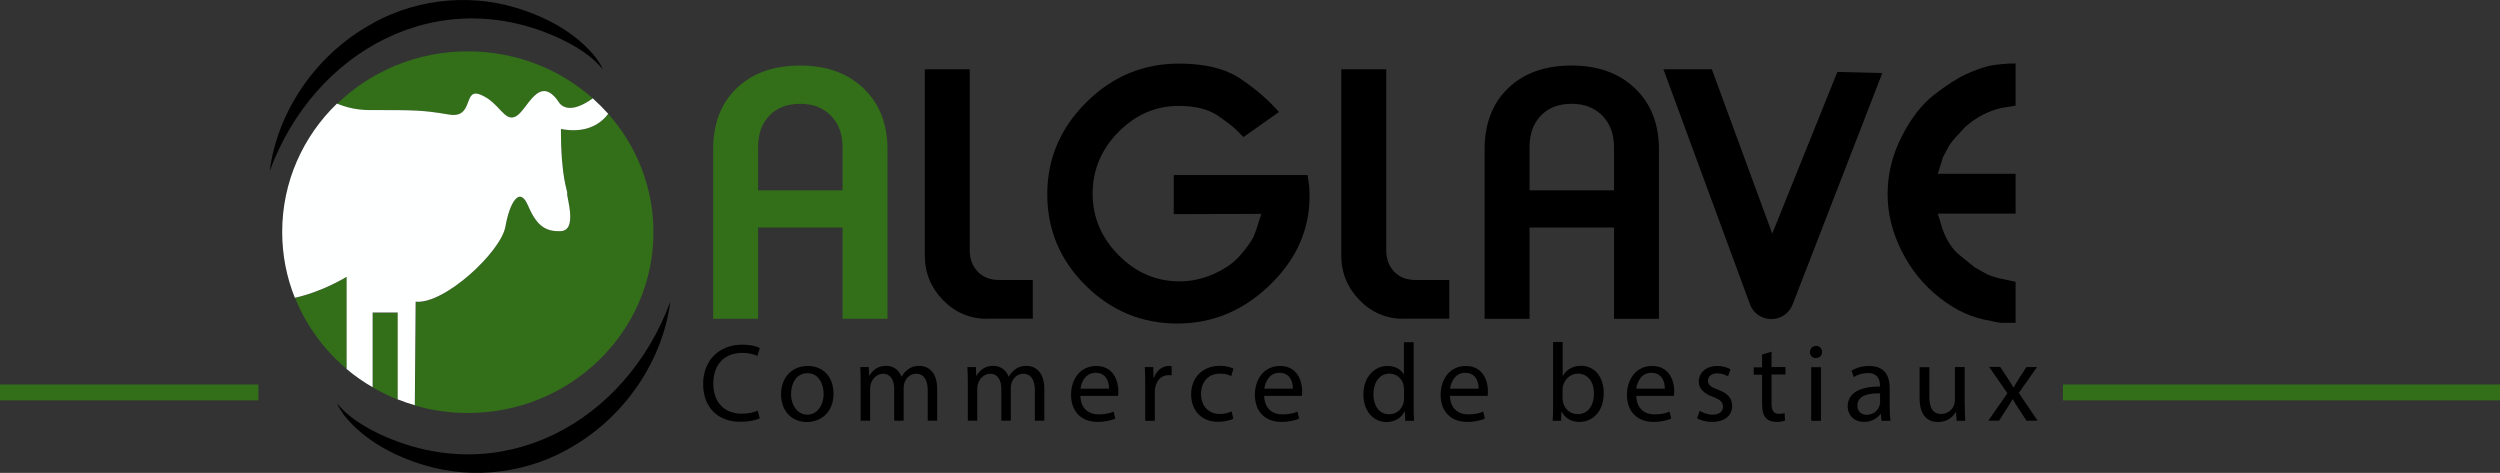<?xml version="1.0" encoding="utf-8"?>
<!-- Generator: Adobe Illustrator 28.1.0, SVG Export Plug-In . SVG Version: 6.00 Build 0)  -->
<svg version="1.1" id="Layer_1" xmlns="http://www.w3.org/2000/svg" xmlns:xlink="http://www.w3.org/1999/xlink" x="0px" y="0px"
	 viewBox="0 0 1796.6 339.8" style="enable-background:new 0 0 1796.6 339.8;" xml:space="preserve">
<rect x="0" y="0" width="1796.6" height="339.8" fill="#333333" stroke="none"/>
<style type="text/css">
	.st0{fill:#336E19;}
	.st1{fill:#FEFFFF;}
</style>
<g>
	<path class="st0" d="M512.5,107.5c0-18.6,5.6-33.3,16.9-44.1c11.3-10.9,26.5-16.3,45.7-16.3c18.9,0,34.1,5.5,45.5,16.4
		c11.4,10.9,17.2,25.6,17.2,44v121.6h-32.3v-65.6h-60.7v65.6h-32.3V107.5z M544.8,136.8h60.7v-31.1c0-9.3-2.8-16.8-8.3-22.5
		c-5.6-5.7-12.9-8.6-22-8.6c-9.4,0-16.9,2.8-22.3,8.5c-5.4,5.6-8.1,13.2-8.1,22.6V136.8z"/>
	<path d="M709.4,229.1c-12.4,0-23-4.5-31.7-13.4c-8.7-9-13.1-19.6-13.1-32.1V49.8h32.3v130c0,6.3,1.9,11.4,5.7,15.4
		c3.8,4,8.9,6,15.2,6h24.4v27.8H709.4z"/>
	<path d="M893.6,98.5l-5-5c-1.5-1.7-5.7-5-12.7-9.9c-7-5-16.6-7.5-28.8-7.5c-16.6,0-31,6.3-43.4,18.8
		c-12.3,12.5-18.5,27.3-18.5,44.4c0,16.7,6.2,31.4,18.6,44c12.4,12.6,27.1,18.9,44,18.9c8.3,0,16.4-1.8,24.4-5.3
		c8-3.6,14.2-7.9,18.6-12.9c4.5-5.1,7.8-9.6,9.9-13.6c1.3-2.8,3.2-8.4,5.7-16.7l-62.9,0.2v-28.1h96.2l1.2,8.5l0.2,6.5
		c0,24.4-9.5,45.7-28.6,64.1c-19.1,18.4-41.2,27.6-66.4,27.6c-25.5,0-47.5-9.1-65.9-27.3c-18.4-18.2-27.6-40.1-27.6-65.6
		c0-25.5,9.4-47.6,28.1-66.1c18.7-18.6,40.9-27.8,66.6-27.8c18.6,0,33.2,3.6,44,10.8c10.8,7.2,20.1,15.2,27.8,24L893.6,98.5z"/>
	<path d="M1008.7,229.1c-12.4,0-23-4.5-31.7-13.4c-8.7-9-13.1-19.6-13.1-32.1V49.8h32.3v130c0,6.3,1.9,11.4,5.7,15.4
		c3.8,4,8.9,6,15.2,6h24.4v27.8H1008.7z"/>
	<path d="M1066.9,107.5c0-18.6,5.6-33.3,16.9-44.1c11.3-10.9,26.5-16.3,45.7-16.3c18.9,0,34.1,5.5,45.5,16.4
		c11.4,10.9,17.2,25.6,17.2,44v121.6h-32.3v-65.6h-60.7v65.6h-32.3V107.5z M1099.2,136.8h60.7v-31.1c0-9.3-2.8-16.8-8.3-22.5
		c-5.6-5.7-12.9-8.6-22-8.6c-9.4,0-16.9,2.8-22.3,8.5c-5.4,5.6-8.1,13.2-8.1,22.6V136.8z"/>
	<path d="M1448.5,75.9l-10.4,1.7c-9.3,2.2-17.8,6.6-25.6,13.4l-6,6.5c-2,2-4,4.5-6,7.5l-4.2,8l-3.7,11.9h55.9v28.6h-55.9l3.2,10.7
		c3,8.4,7.1,14.8,12.4,19.1l10.7,8.7l8,4.5c1.3,0.7,2.4,1.2,3.2,1.5c0.8,0.3,3,1,6.5,2l11.9,2.5V232h-4c-1.7,0-3.5,0-5.5,0
		s-4.9-0.5-8.7-1.5c-12.4-1.8-24.4-7.2-36-16.2c-11.6-9-20.8-20.2-27.6-33.7c-6.8-13.5-10.2-27.2-10.2-41c0-14.4,3.4-28.3,10.1-41.4
		c6.7-13.2,14.5-23.2,23.2-30c8.8-6.8,16.3-11.7,22.5-14.6c6.2-2.9,12-5,17.3-6.3c2.6-0.5,5.5-0.9,8.5-1.2c3-0.3,6.5-0.5,10.4-0.5
		V75.9z"/>
	<g>
		<path d="M546,300.6c-2.5,1.3-7.6,2.5-14.2,2.5c-15.1,0-26.5-9.6-26.5-27.2c0-16.8,11.4-28.2,28-28.2c6.7,0,10.9,1.4,12.7,2.4
			l-1.7,5.7c-2.6-1.3-6.4-2.2-10.8-2.2c-12.6,0-20.9,8-20.9,22.1c0,13.1,7.6,21.6,20.6,21.6c4.2,0,8.5-0.9,11.3-2.2L546,300.6z"/>
		<path d="M599,282.8c0,14.3-9.9,20.5-19.2,20.5c-10.4,0-18.5-7.6-18.5-19.8c0-12.9,8.4-20.5,19.1-20.5
			C591.6,262.9,599,271,599,282.8z M568.5,283.2c0,8.4,4.9,14.8,11.7,14.8c6.7,0,11.7-6.3,11.7-15c0-6.5-3.3-14.8-11.5-14.8
			C572,268.2,568.5,275.8,568.5,283.2z"/>
		<path d="M618.5,274.2c0-4-0.1-7.2-0.3-10.4h6.1l0.3,6.2h0.2c2.2-3.7,5.7-7.1,12.1-7.1c5.3,0,9.2,3.2,10.9,7.7h0.2
			c1.2-2.1,2.7-3.8,4.3-5c2.3-1.8,4.9-2.7,8.5-2.7c5.1,0,12.7,3.3,12.7,16.7v22.7h-6.8v-21.8c0-7.4-2.7-11.9-8.4-11.9
			c-4,0-7.1,2.9-8.3,6.4c-0.3,1-0.6,2.2-0.6,3.5v23.8h-6.8v-23.1c0-6.1-2.7-10.6-8-10.6c-4.4,0-7.6,3.5-8.7,7
			c-0.4,1-0.6,2.2-0.6,3.4v23.3h-6.8V274.2z"/>
		<path d="M695.5,274.2c0-4-0.1-7.2-0.3-10.4h6.1l0.3,6.2h0.2c2.2-3.7,5.7-7.1,12.1-7.1c5.3,0,9.2,3.2,10.9,7.7h0.2
			c1.2-2.1,2.7-3.8,4.3-5c2.3-1.8,4.9-2.7,8.5-2.7c5.1,0,12.7,3.3,12.7,16.7v22.7h-6.8v-21.8c0-7.4-2.7-11.9-8.4-11.9
			c-4,0-7.1,2.9-8.3,6.4c-0.3,1-0.6,2.2-0.6,3.5v23.8h-6.8v-23.1c0-6.1-2.7-10.6-8-10.6c-4.4,0-7.6,3.5-8.7,7
			c-0.4,1-0.6,2.2-0.6,3.4v23.3h-6.8V274.2z"/>
		<path d="M776.4,284.4c0.2,9.5,6.2,13.4,13.2,13.4c5,0,8-0.9,10.7-2l1.2,5c-2.5,1.1-6.7,2.4-12.8,2.4c-11.9,0-19-7.8-19-19.4
			c0-11.6,6.8-20.8,18.1-20.8c12.6,0,15.9,11.1,15.9,18.2c0,1.4-0.2,2.5-0.2,3.3H776.4z M797,279.3c0.1-4.5-1.8-11.4-9.7-11.4
			c-7.1,0-10.2,6.5-10.8,11.4H797z"/>
		<path d="M823,275.8c0-4.5-0.1-8.4-0.3-12h6.1l0.2,7.6h0.3c1.8-5.2,6-8.4,10.7-8.4c0.8,0,1.4,0.1,2,0.2v6.6
			c-0.7-0.2-1.4-0.2-2.4-0.2c-4.9,0-8.4,3.7-9.4,9c-0.2,1-0.3,2.1-0.3,3.3v20.5H823V275.8z"/>
		<path d="M886.3,300.9c-1.8,1-5.9,2.2-11.1,2.2c-11.6,0-19.2-7.9-19.2-19.7c0-11.9,8.1-20.5,20.7-20.5c4.1,0,7.8,1,9.7,2l-1.6,5.4
			c-1.7-1-4.3-1.8-8.1-1.8c-8.8,0-13.6,6.5-13.6,14.6c0,8.9,5.7,14.4,13.4,14.4c4,0,6.6-1,8.6-1.9L886.3,300.9z"/>
		<path d="M908.5,284.4c0.2,9.5,6.2,13.4,13.2,13.4c5,0,8-0.9,10.7-2l1.2,5c-2.5,1.1-6.7,2.4-12.8,2.4c-11.9,0-19-7.8-19-19.4
			c0-11.6,6.8-20.8,18.1-20.8c12.6,0,15.9,11.1,15.9,18.2c0,1.4-0.2,2.5-0.2,3.3H908.5z M929.1,279.3c0.1-4.5-1.8-11.4-9.7-11.4
			c-7.1,0-10.2,6.5-10.8,11.4H929.1z"/>
		<path d="M1015.9,245.8v46.6c0,3.4,0.1,7.3,0.3,10h-6.3l-0.3-6.7h-0.2c-2.1,4.3-6.8,7.6-13.1,7.6c-9.3,0-16.5-7.9-16.5-19.6
			c-0.1-12.8,7.9-20.7,17.3-20.7c5.9,0,9.9,2.8,11.6,5.9h0.2v-23H1015.9z M1008.9,279.5c0-0.9-0.1-2.1-0.3-2.9
			c-1-4.5-4.9-8.1-10.1-8.1c-7.2,0-11.5,6.4-11.5,14.9c0,7.8,3.8,14.3,11.4,14.3c4.7,0,9-3.1,10.3-8.4c0.2-1,0.3-1.9,0.3-3V279.5z"
			/>
		<path d="M1042,284.4c0.2,9.5,6.2,13.4,13.2,13.4c5,0,8-0.9,10.7-2l1.2,5c-2.5,1.1-6.7,2.4-12.8,2.4c-11.9,0-19-7.8-19-19.4
			c0-11.6,6.8-20.8,18.1-20.8c12.6,0,15.9,11.1,15.9,18.2c0,1.4-0.2,2.5-0.2,3.3H1042z M1062.6,279.3c0.1-4.5-1.8-11.4-9.7-11.4
			c-7.1,0-10.2,6.5-10.8,11.4H1062.6z"/>
		<path d="M1115.8,302.4c0.2-2.6,0.3-6.5,0.3-10v-46.6h6.9V270h0.2c2.5-4.3,6.9-7.1,13.1-7.1c9.6,0,16.3,8,16.2,19.7
			c0,13.8-8.7,20.6-17.3,20.6c-5.6,0-10-2.2-12.9-7.2h-0.2l-0.3,6.4H1115.8z M1123,286.9c0,0.9,0.2,1.8,0.3,2.5
			c1.4,4.9,5.4,8.2,10.5,8.2c7.3,0,11.7-6,11.7-14.8c0-7.7-4-14.3-11.5-14.3c-4.8,0-9.2,3.3-10.7,8.6c-0.2,0.8-0.4,1.8-0.4,2.9
			V286.9z"/>
		<path d="M1175.9,284.4c0.2,9.5,6.2,13.4,13.2,13.4c5,0,8-0.9,10.7-2l1.2,5c-2.5,1.1-6.7,2.4-12.8,2.4c-11.9,0-19-7.8-19-19.4
			c0-11.6,6.8-20.8,18.1-20.8c12.6,0,15.9,11.1,15.9,18.2c0,1.4-0.2,2.5-0.2,3.3H1175.9z M1196.4,279.3c0.1-4.5-1.8-11.4-9.7-11.4
			c-7.1,0-10.2,6.5-10.8,11.4H1196.4z"/>
		<path d="M1221.5,295.2c2.1,1.4,5.7,2.8,9.2,2.8c5.1,0,7.5-2.5,7.5-5.7c0-3.3-2-5.2-7.2-7.1c-6.9-2.5-10.2-6.3-10.2-10.9
			c0-6.2,5-11.3,13.3-11.3c3.9,0,7.3,1.1,9.5,2.4l-1.8,5.1c-1.5-1-4.3-2.2-7.9-2.2c-4.1,0-6.5,2.4-6.5,5.3c0,3.2,2.3,4.6,7.3,6.5
			c6.7,2.5,10.1,5.9,10.1,11.6c0,6.8-5.3,11.5-14.4,11.5c-4.2,0-8.1-1-10.8-2.6L1221.5,295.2z"/>
		<path d="M1273.1,252.7v11.1h10v5.3h-10v20.8c0,4.8,1.4,7.5,5.3,7.5c1.8,0,3.2-0.2,4.1-0.5l0.3,5.3c-1.4,0.6-3.5,1-6.2,1
			c-3.3,0-5.9-1-7.6-2.9c-2-2.1-2.7-5.5-2.7-10v-21h-6v-5.3h6v-9.2L1273.1,252.7z"/>
		<path d="M1309.4,253c0.1,2.4-1.7,4.3-4.5,4.3c-2.5,0-4.2-1.9-4.2-4.3c0-2.5,1.8-4.4,4.4-4.4C1307.7,248.6,1309.4,250.5,1309.4,253
			z M1301.6,302.4v-38.5h7v38.5H1301.6z"/>
		<path d="M1352.2,302.4l-0.6-4.9h-0.2c-2.2,3-6.3,5.7-11.8,5.7c-7.8,0-11.8-5.5-11.8-11.1c0-9.3,8.3-14.4,23.2-14.3V277
			c0-3.2-0.9-8.9-8.8-8.9c-3.6,0-7.3,1.1-10,2.9l-1.6-4.6c3.2-2.1,7.8-3.4,12.7-3.4c11.8,0,14.7,8,14.7,15.8v14.4
			c0,3.3,0.2,6.6,0.6,9.2H1352.2z M1351.1,282.7c-7.6-0.2-16.3,1.2-16.3,8.7c0,4.5,3,6.7,6.6,6.7c5,0,8.2-3.2,9.3-6.5
			c0.2-0.7,0.4-1.5,0.4-2.2V282.7z"/>
		<path d="M1412,291.9c0,4,0.1,7.5,0.3,10.5h-6.2l-0.4-6.3h-0.2c-1.8,3.1-5.9,7.2-12.7,7.2c-6.1,0-13.3-3.3-13.3-16.9v-22.5h7v21.3
			c0,7.3,2.2,12.3,8.6,12.3c4.7,0,8-3.3,9.2-6.4c0.4-1,0.6-2.3,0.6-3.6v-23.7h7V291.9z"/>
		<path d="M1437.5,263.8l5.5,8.3c1.4,2.2,2.6,4.1,3.9,6.3h0.2c1.3-2.3,2.5-4.3,3.8-6.4l5.4-8.2h7.6l-13.1,18.6l13.5,19.9h-8
			l-5.7-8.7c-1.5-2.2-2.8-4.4-4.1-6.7h-0.2c-1.3,2.3-2.6,4.4-4.1,6.7l-5.6,8.7h-7.7l13.7-19.7l-13.1-18.9H1437.5z"/>
	</g>
	<g>
		<path d="M1272.9,229.3c-0.1,0-0.2,0-0.2,0c-6.8-0.1-12.8-4.3-15.1-10.6l-62.2-168.9h34.8l43.4,118.1l46.8-116.2l32.3,0.8
			l-64.6,166.7C1285.6,225.3,1279.6,229.3,1272.9,229.3z"/>
	</g>
	<g>
		<g>
			<rect x="1482.5" y="276.3" class="st0" width="314.2" height="11.4"/>
		</g>
	</g>
	<g>
		<g>
			<rect y="276.3" class="st0" width="185.7" height="11.4"/>
		</g>
	</g>
	<path class="st0" d="M322.6,82.4c18.7,3.2,9.7-19.9,23.2-14.1c13.5,5.8,16.7,19.9,25.1,15.4c8.4-4.5,16.7-32.2,31.6-9
		c6,5.9,15.5,1.9,23.6-3.9c-23.7-21.1-55.2-33.9-89.9-33.9c-36.7,0-69.9,14.4-94,37.8c6.4,2.4,13.5,4.6,23.7,4.6
		C298.1,79.2,303.9,79.2,322.6,82.4z"/>
	<path class="st0" d="M437.1,81.8c-4.9,6.5-15,14.5-34,10.9c0,36.7,5.2,44.5,4.5,46.4c-0.6,1.9,7.7,26.4-4.5,27
		c-12.2,0.6-18-5.2-23.8-18.7c-5.8-13.5-12.9-2.6-16.1,15.5c-3.2,18-43.8,56-64.4,54.1c-0.3,42.9-0.5,64-0.6,74.4
		c12,3.5,24.8,5.4,38,5.4c73.7,0,133.4-58.2,133.4-129.9C469.6,134.3,457.3,104.6,437.1,81.8z"/>
	<path class="st0" d="M212,214c8,19.9,20.9,37.5,37.2,51.2v-66.3C249.2,198.9,232.3,209.6,212,214z"/>
	<path class="st0" d="M267.9,224.7v53.7c5.7,3.3,11.8,6.3,18,8.8v-62.4H267.9z"/>
	<path class="st1" d="M363.2,162.9c3.2-18,10.3-29,16.1-15.5c5.8,13.5,11.6,19.3,23.8,18.7c12.2-0.6,3.9-25.1,4.5-27
		c0.6-1.9-4.5-9.7-4.5-46.4c19,3.6,29.1-4.4,34-10.9c-3.5-3.9-7.2-7.6-11.1-11.1c-8.1,5.8-17.6,9.9-23.6,3.9
		c-14.8-23.2-23.2,4.5-31.6,9c-8.4,4.5-11.6-9.7-25.1-15.4c-13.5-5.8-4.5,17.4-23.2,14.1c-18.7-3.2-24.5-3.2-56.7-3.2
		c-10.3,0-17.3-2.2-23.7-4.6c-24.3,23.5-39.3,56.1-39.3,92.2c0,16.7,3.2,32.6,9.1,47.3c20.4-4.5,37.2-15.1,37.2-15.1v66.3
		c5.8,4.9,12.1,9.3,18.7,13.1v-53.7h18v62.4c4,1.6,8.1,3,12.3,4.2c0.1-10.4,0.2-31.4,0.6-74.4C319.4,218.9,360,180.9,363.2,162.9z"
		/>
	<path d="M193.8,123c5.5-42.6,32.5-81.8,69.4-103.6c31.7-19.4,71.4-24.6,107-14c22.1,6.6,43.6,17.9,58.1,36.1c1.9,2.7,3.7,5.4,5,8.4
		c-8.1-9.9-19.2-16.5-30.5-22C315.4-13.1,225.8,36.1,193.8,123L193.8,123z"/>
	<path d="M481.7,216.8c-5.5,42.6-32.5,81.8-69.4,103.6c-31.7,19.4-71.4,24.6-107,14c-22.1-6.6-43.6-17.9-58.1-36.1
		c-1.9-2.7-3.7-5.4-5-8.4c8.1,9.9,19.2,16.5,30.5,22C360.1,352.8,449.7,303.7,481.7,216.8L481.7,216.8z"/>
</g>
</svg>
